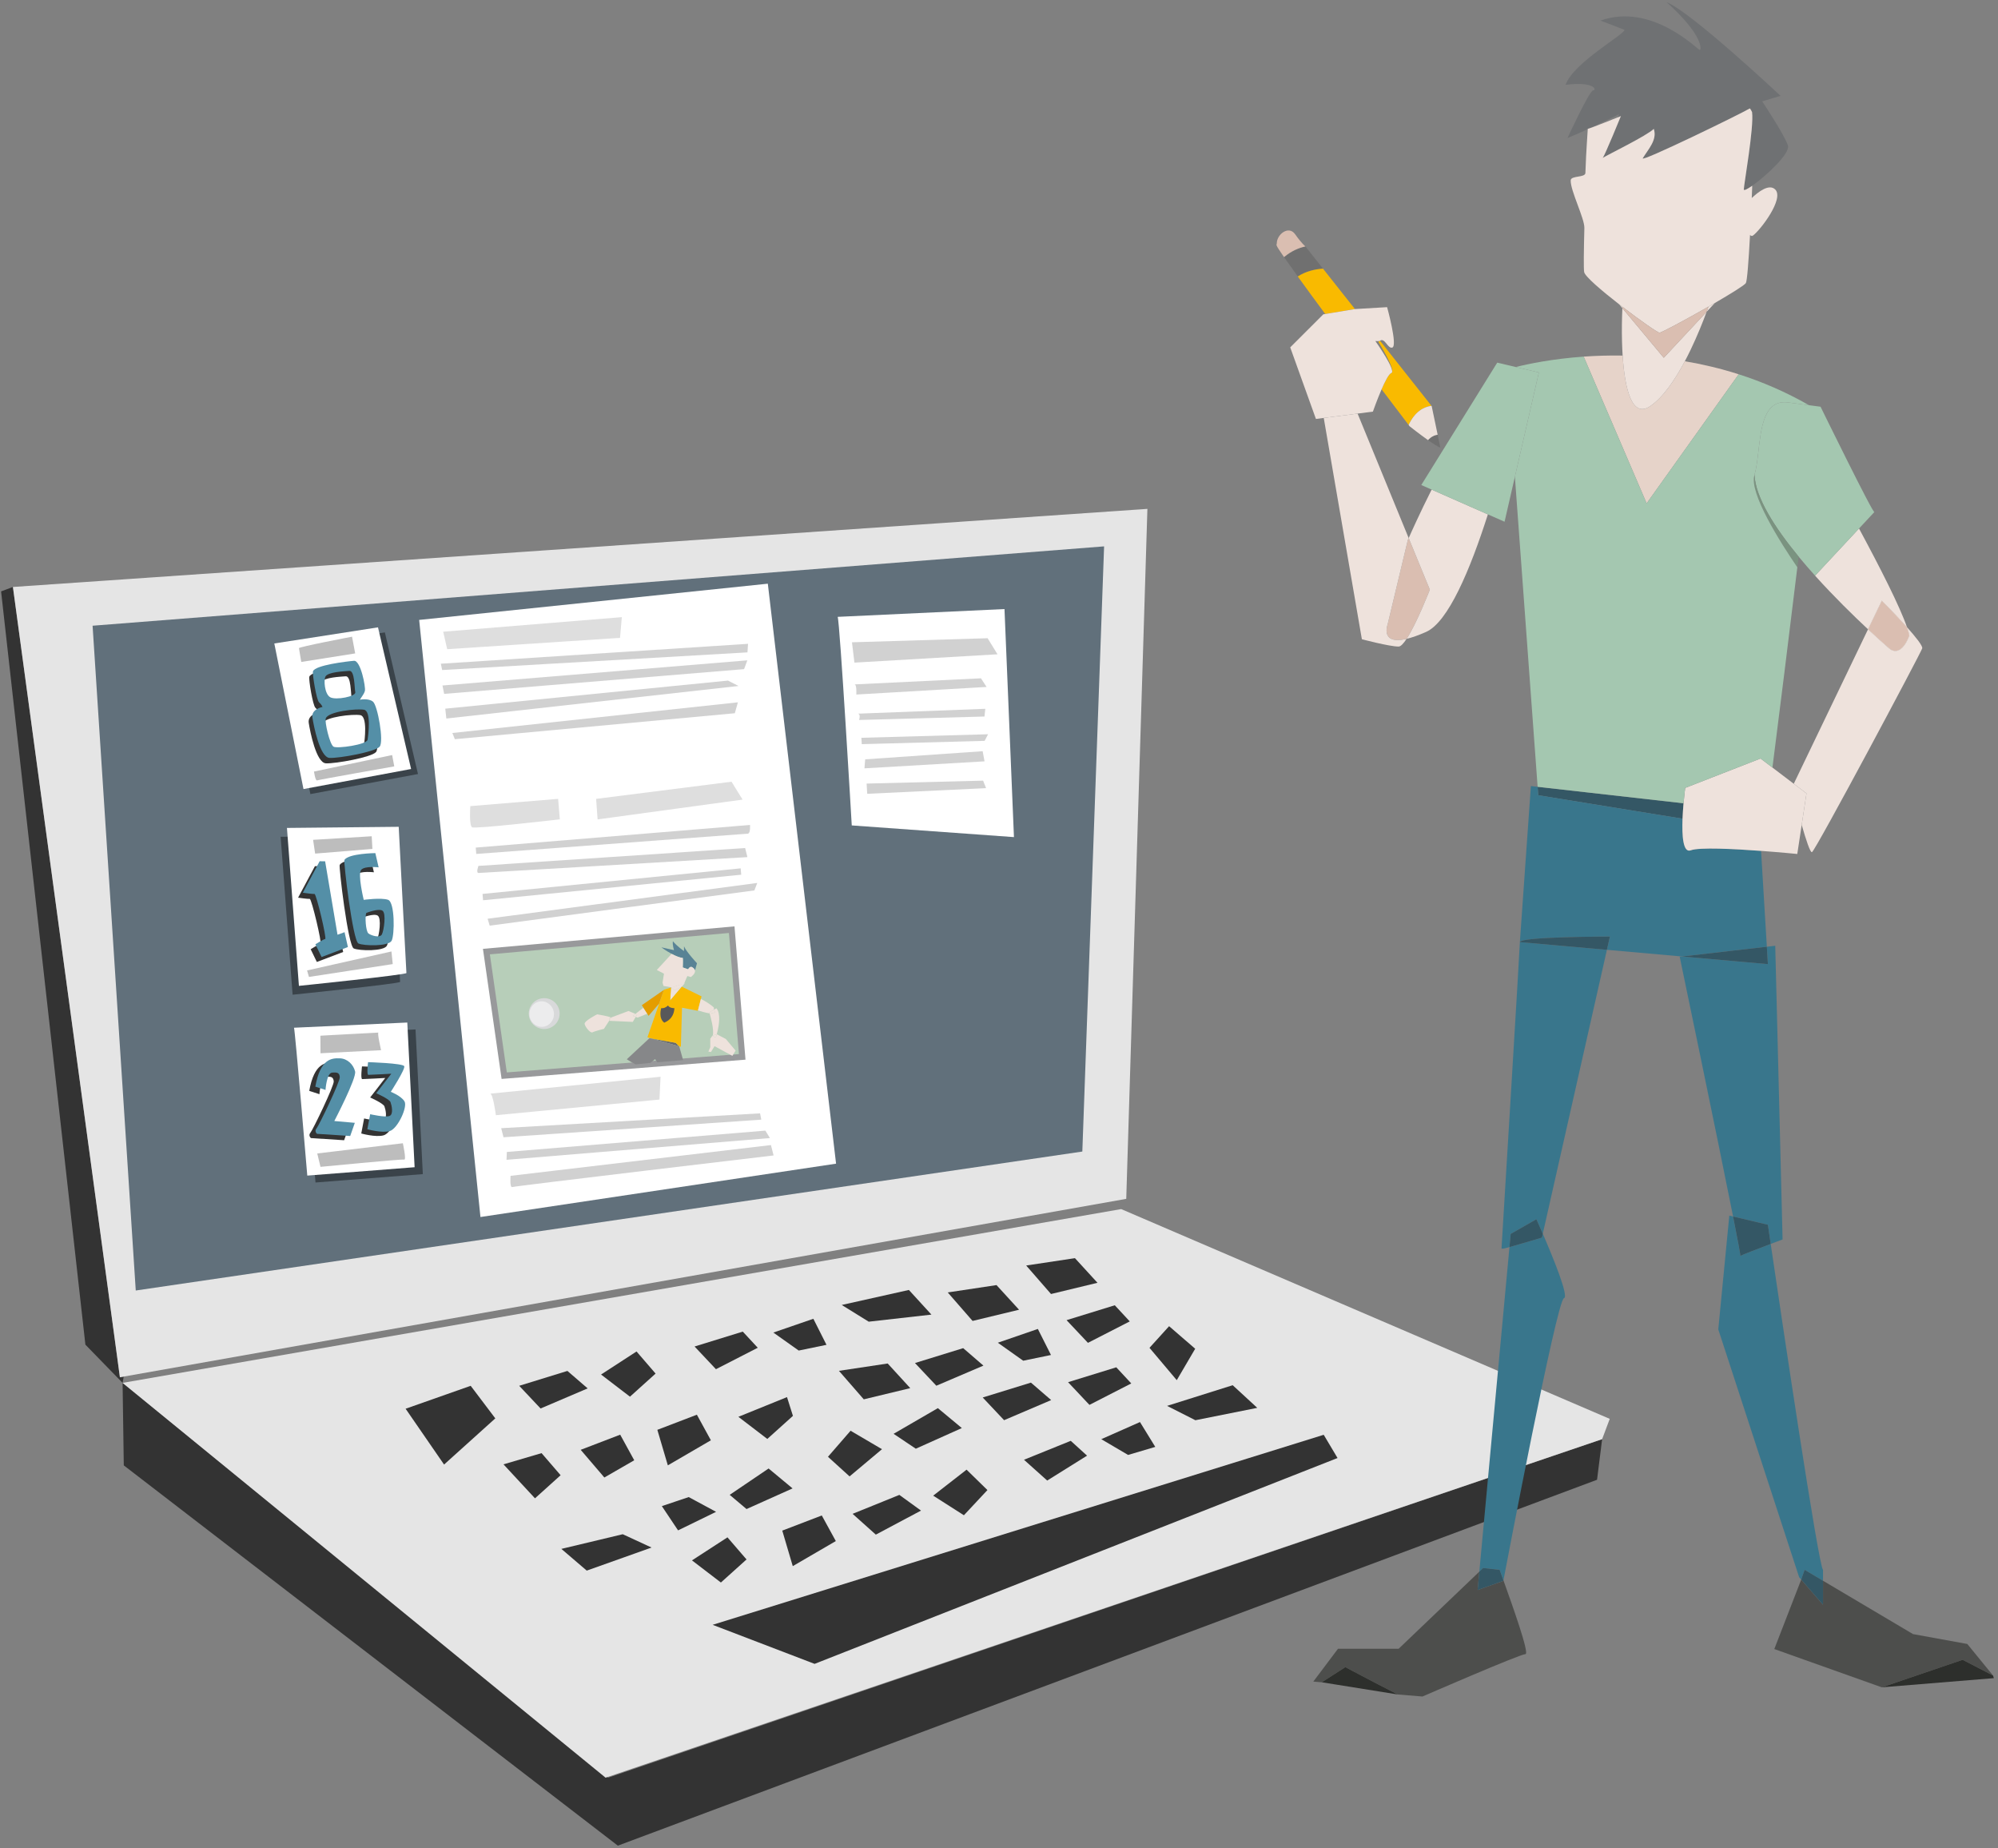 <?xml version="1.0" encoding="UTF-8" standalone="no"?>
<svg width="266px" height="246px" viewBox="0 0 266 246" version="1.1" xmlns="http://www.w3.org/2000/svg" xmlns:xlink="http://www.w3.org/1999/xlink" xmlns:sketch="http://www.bohemiancoding.com/sketch/ns">
    <rect x="0" y="0" width="266" height="246" fill="#808080" stroke="none"/>
    <!-- Generator: Sketch 3.4 (15575) - http://www.bohemiancoding.com/sketch -->
    <title>Illustrationer blogg 3</title>
    <desc>Created with Sketch.</desc>
    <defs></defs>
    <g id="Welcome" stroke="none" stroke-width="1" fill="none" fill-rule="evenodd" sketch:type="MSPage">
        <g id="For-teams" sketch:type="MSArtboardGroup" transform="translate(-231, -7607)">
            <g id="Illustrationer-blogg-3" sketch:type="MSLayerGroup" transform="translate(231, 7607)">
                <g id="Group" sketch:type="MSShapeGroup">
                    <g id="Layer_2" transform="translate(0, 67.203)">
                        <g id="Group">
                            <g id="Shape">
                                <g transform="translate(16.046, 93.714)">
                                    <path d="M64.914,75.72 L0.274,23.165 L0.434,34.148 L66.209,84.768 L196.574,36.062 L197.25,30.658 L64.914,75.72 Z" fill="#333333"></path>
                                    <path d="M133.22,0.03 L0.274,23.165 L64.577,75.72 L197.25,30.658 L198.265,27.955 L133.22,0.03 Z" fill="#E5E5E5"></path>
                                </g>
                                <path d="M54,120.321 L59.12,127.75 L65.942,121.604 L62.664,117.269 L54,120.321 Z" fill="#333333"></path>
                                <path d="M112.063,106.508 L115.656,108.733 L124.004,107.791 L121.002,104.51 L112.063,106.508 Z" fill="#333333"></path>
                                <path d="M126.176,104.84 L129.483,108.633 L135.67,107.142 L132.668,103.862 L126.176,104.84 Z" fill="#333333"></path>
                                <path d="M136.618,101.255 L139.925,105.049 L146.112,103.556 L143.11,100.277 L136.618,101.255 Z" fill="#333333"></path>
                                <path d="M111.691,115.276 L114.997,119.07 L121.185,117.579 L118.182,114.299 L111.691,115.276 Z" fill="#333333"></path>
                                <path d="M94.874,149.085 L176.23,123.789 L178.071,126.882 L108.449,154.283 L94.874,149.085 Z" fill="#333333"></path>
                                <path d="M69.123,117.267 L71.968,120.288 L78.237,117.613 L75.541,115.288 L69.123,117.267 Z" fill="#333333"></path>
                                <path d="M130.831,118.824 L133.678,121.845 L139.945,119.169 L137.25,116.844 L130.831,118.824 Z" fill="#333333"></path>
                                <path d="M121.813,114.237 L124.658,117.258 L130.926,114.581 L128.232,112.256 L121.813,114.237 Z" fill="#333333"></path>
                                <path d="M92.47,112.037 L95.316,115.058 L100.883,112.204 L98.888,110.055 L92.47,112.037 Z" fill="#333333"></path>
                                <path d="M141.995,108.529 L144.842,111.549 L150.408,108.696 L148.415,106.548 L141.995,108.529 Z" fill="#333333"></path>
                                <path d="M142.196,116.786 L145.04,119.808 L150.609,116.953 L148.614,114.806 L142.196,116.786 Z" fill="#333333"></path>
                                <path d="M80.02,115.768 L83.87,118.715 L87.281,115.642 L84.744,112.7 L80.02,115.768 Z" fill="#333333"></path>
                                <path d="M156.666,116.517 L159.119,112.335 L155.645,109.334 L153.035,112.213 L156.666,116.517 Z" fill="#333333"></path>
                                <path d="M92.125,140.508 L95.975,143.454 L99.387,140.383 L96.85,137.441 L92.125,140.508 Z" fill="#333333"></path>
                                <path d="M67.032,127.723 L71.224,132.246 L74.637,129.172 L72.1,126.231 L67.032,127.723 Z" fill="#333333"></path>
                                <path d="M98.303,121.396 L102.154,124.342 L105.565,121.271 L104.776,118.772 L98.303,121.396 Z" fill="#333333"></path>
                                <path d="M77.309,125.79 L80.46,129.475 L84.437,127.182 L82.569,123.774 L77.309,125.79 Z" fill="#333333"></path>
                                <path d="M87.514,123.129 L88.911,127.857 L94.642,124.521 L92.777,121.115 L87.514,123.129 Z" fill="#333333"></path>
                                <path d="M104.146,136.545 L105.543,141.272 L111.274,137.936 L109.407,134.529 L104.146,136.545 Z" fill="#333333"></path>
                                <path d="M102.96,110.181 L106.336,112.576 L110.033,111.813 L108.285,108.347 L102.96,110.181 Z" fill="#333333"></path>
                                <path d="M132.846,111.534 L136.223,113.929 L139.92,113.167 L138.172,109.699 L132.846,111.534 Z" fill="#333333"></path>
                                <path d="M86.743,138.798 L82.908,137.026 L74.737,138.978 L78.116,141.869 L86.743,138.798 Z" fill="#333333"></path>
                                <path d="M128.053,122.893 L124.861,120.242 L118.967,123.66 L121.925,125.642 L128.053,122.893 Z" fill="#333333"></path>
                                <path d="M105.517,130.927 L102.326,128.276 L97.147,131.783 L99.387,133.674 L105.517,130.927 Z" fill="#333333"></path>
                                <path d="M117.422,125.707 L113.24,123.251 L110.23,126.717 L113.106,129.328 L117.422,125.707 Z" fill="#333333"></path>
                                <path d="M95.333,134.045 L91.691,132.08 L88.114,133.283 L90.272,136.513 L95.333,134.045 Z" fill="#333333"></path>
                                <path d="M155.377,119.941 L159.146,121.851 L167.383,120.202 L164.112,117.19 L155.377,119.941 Z" fill="#333333"></path>
                                <path d="M113.508,134.312 L116.601,137.079 L122.617,133.879 L119.734,131.79 L113.508,134.312 Z" fill="#333333"></path>
                                <path d="M136.327,127.113 L139.417,129.881 L144.724,126.567 L142.553,124.594 L136.327,127.113 Z" fill="#333333"></path>
                                <path d="M124.239,131.891 L128.326,134.5 L131.461,131.147 L128.682,128.432 L124.239,131.891 Z" fill="#333333"></path>
                                <path d="M146.617,124.374 L150.186,126.471 L153.805,125.401 L151.769,122.093 L146.617,124.374 Z" fill="#333333"></path>
                                <g>
                                    <path d="M15.964,116.132 L1.721,10.932 L0.145,11.518 L11.368,111.791 L16.32,116.879 L16.473,116.041 L15.964,116.132 Z" fill="#333333"></path>
                                    <path d="M152.757,0.536 L1.721,10.932 L15.964,116.132 L16.473,116.041 L149.941,92.383 L152.757,0.536 Z" fill="#E5E5E5"></path>
                                </g>
                                <path d="M12.326,16.09 L18.074,104.583 L144.094,86.084 L146.992,5.527 L12.326,16.09 Z" fill="#61707B"></path>
                            </g>
                            <path d="M111.521,14.91 C111.821,15.66 113.397,42.673 113.397,42.673 L134.991,44.229 L133.731,13.872 L111.521,14.91 L111.521,14.91 Z" id="Shape" fill="#FFFFFF"></path>
                            <g transform="translate(38.882, 68.436)" id="Shape">
                                <path d="M1.355,2.084 C1.504,2.49 3.122,21.77 3.122,21.77 L17.411,20.653 L16.438,1.393 L1.355,2.084 L1.355,2.084 Z" opacity="0.4" fill="#000000"></path>
                                <path d="M0.26,1.167 C0.41,1.574 2.028,20.851 2.028,20.851 L16.317,19.735 L15.342,0.475 L0.26,1.167 L0.26,1.167 Z" fill="#FFFFFF"></path>
                                <path d="M2.289,9.573 L3.646,10.015 C3.646,10.015 3.791,7.765 4.518,7.706 C5.245,7.647 5.485,7.734 5.55,8.299 C5.613,8.865 2.785,14.737 2.451,15.131 C2.118,15.522 2.511,15.856 2.511,15.856 L6.933,16.144 L7.548,14.391 L4.815,14.151 C4.815,14.151 7.799,8.444 7.583,7.552 C7.368,6.661 6.586,5.835 5.539,5.804 C4.494,5.775 2.962,5.81 2.289,9.573 L2.289,9.573 Z" fill="#333333"></path>
                                <path d="M9.311,6.316 C9.311,6.316 9.101,8 9.342,8.006 C9.583,8.013 12.408,7.855 12.408,7.855 L10.399,10.452 C10.399,10.452 12.148,11.226 12.299,11.634 C12.449,12.039 12.736,13.254 12.165,13.48 C11.595,13.705 9.594,13.246 9.594,13.246 L9.214,15.245 C9.214,15.245 11.132,15.784 12.188,15.492 C13.243,15.2 14.616,12.262 14.155,11.525 C13.693,10.787 12.339,10.267 12.339,10.267 C12.339,10.267 14.279,7.264 14.129,6.857 C13.98,6.451 9.311,6.316 9.311,6.316 L9.311,6.316 Z" fill="#333333"></path>
                                <path d="M3.098,9.008 L4.455,9.448 C4.455,9.448 4.6,7.2 5.327,7.141 C6.053,7.082 6.293,7.169 6.356,7.733 C6.421,8.298 3.593,14.172 3.26,14.565 C2.926,14.957 3.32,15.291 3.32,15.291 L7.742,15.58 L8.357,13.827 L5.625,13.585 C5.625,13.585 8.609,7.879 8.393,6.988 C8.177,6.096 7.395,5.27 6.35,5.239 C5.301,5.21 3.77,5.245 3.098,9.008 L3.098,9.008 Z" fill="#548FA7"></path>
                                <path d="M10.121,5.75 C10.121,5.75 9.911,7.434 10.152,7.441 C10.393,7.448 13.216,7.289 13.216,7.289 L11.208,9.886 C11.208,9.886 12.958,10.659 13.107,11.067 C13.257,11.473 13.544,12.688 12.973,12.914 C12.402,13.139 10.402,12.679 10.402,12.679 L10.023,14.68 C10.023,14.68 11.942,15.218 12.995,14.926 C14.05,14.635 15.426,11.698 14.963,10.96 C14.501,10.222 13.147,9.699 13.147,9.699 C13.147,9.699 15.086,6.699 14.938,6.292 C14.787,5.886 10.121,5.75 10.121,5.75 L10.121,5.75 Z" fill="#548FA7"></path>
                                <path d="M3.773,2.233 L3.787,4.567 L11.853,4.156 C11.853,4.156 11.281,1.726 11.519,1.814 C11.519,1.814 3.613,2.228 3.773,2.233 L3.773,2.233 Z" fill="#BDBDBD"></path>
                                <path d="M3.355,17.904 L14.751,16.544 C14.751,16.544 15.25,18.812 14.93,18.721 C14.611,18.631 3.787,19.687 3.787,19.687 L3.355,17.904 L3.355,17.904 Z" fill="#BDBDBD"></path>
                            </g>
                            <g transform="translate(37.03, 42.541)" id="Shape">
                                <path d="M0.333,1.646 L15.21,1.496 C15.21,1.496 16.213,20.718 16.237,20.958 C16.262,21.198 1.925,22.668 1.925,22.668 L0.333,1.646 L0.333,1.646 Z" opacity="0.4" fill="#000000"></path>
                                <path d="M1.173,0.466 L16.051,0.316 C16.051,0.316 17.053,19.539 17.078,19.779 C17.102,20.018 2.766,21.489 2.766,21.489 L1.173,0.466 L1.173,0.466 Z" fill="#FFFFFF"></path>
                                <path d="M4.896,5.559 L2.655,9.751 C2.655,9.751 3.969,9.939 4.21,9.913 C4.45,9.891 5.876,15.889 5.636,15.914 C5.396,15.938 4.331,16.613 4.331,16.613 L5.153,18.308 L8.659,16.979 L8.213,15.002 L7.277,15.34 L5.624,5.564 L4.896,5.559 L4.896,5.559 Z" fill="#333333"></path>
                                <path d="M14.001,10.69 C13.08,10.379 10.765,10.697 10.765,10.697 C10.765,10.697 9.924,7.226 10.434,6.688 C10.944,6.151 12.749,6.37 12.749,6.37 L12.311,4.474 C12.311,4.474 8.754,4.516 8.196,5.382 C8.057,5.596 9.304,16.184 10.067,16.511 C10.828,16.837 14.074,16.909 14.479,16.14 C14.887,15.37 14.923,10.998 14.001,10.69 L14.001,10.69 Z M13.181,15.301 C12.911,15.814 11.739,15.449 11.386,15.163 C11.033,14.875 10.907,12.866 11.105,12.441 C11.105,12.441 12.738,11.788 13.26,12.14 C13.781,12.491 13.452,14.788 13.181,15.301 L13.181,15.301 Z" fill="#333333"></path>
                                <path d="M5.525,4.9 L3.285,9.092 C3.285,9.092 4.599,9.28 4.84,9.256 C5.079,9.231 6.505,15.231 6.264,15.254 C6.025,15.28 4.961,15.955 4.961,15.955 L5.783,17.65 L9.288,16.32 L8.842,14.344 L7.905,14.683 L6.255,4.906 L5.525,4.9 L5.525,4.9 Z" fill="#548FA7"></path>
                                <path d="M14.632,10.032 C13.709,9.722 11.394,10.04 11.394,10.04 C11.394,10.04 10.551,6.569 11.063,6.031 C11.575,5.494 13.378,5.713 13.378,5.713 L12.94,3.818 C12.94,3.818 9.383,3.858 8.824,4.724 C8.687,4.938 9.934,15.526 10.697,15.854 C11.459,16.179 14.703,16.251 15.11,15.481 C15.517,14.711 15.553,10.341 14.632,10.032 L14.632,10.032 Z M13.81,14.644 C13.539,15.156 12.369,14.79 12.015,14.504 C11.662,14.216 11.537,12.208 11.735,11.784 C11.735,11.784 13.369,11.131 13.89,11.482 C14.412,11.833 14.08,14.131 13.81,14.644 L13.81,14.644 Z" fill="#548FA7"></path>
                                <path d="M4.655,2.05 L4.924,3.882 L12.55,3.262 L12.457,1.574 C12.457,1.574 4.494,2.067 4.655,2.05 L4.655,2.05 Z" fill="#BDBDBD"></path>
                                <path d="M3.851,19.437 L4.101,20.3 L15.257,18.591 L15.085,16.91 L3.851,19.437 Z" fill="#BDBDBD"></path>
                            </g>
                            <g transform="translate(36.413, 16.03)" id="Shape">
                                <path d="M1.023,3.093 L4.909,22.472 L19.236,19.802 L14.826,0.948 L1.023,3.093 Z" opacity="0.4" fill="#000000"></path>
                                <path d="M0.107,2.422 L3.991,21.803 L18.318,19.133 L13.91,0.277 L0.107,2.422 Z" fill="#FFFFFF"></path>
                                <path d="M12.764,10.899 C12.156,10.381 10.966,10.638 10.966,10.638 C10.966,10.638 11.556,9.944 11.68,9.451 C11.801,8.957 11.113,5.381 10.229,5.451 C9.346,5.521 5.024,6.026 4.768,6.853 C4.662,7.197 5.234,10.69 5.58,10.985 C5.927,11.279 6.034,11.593 6.034,11.593 C6.034,11.593 4.521,11.875 4.69,12.992 C4.862,14.107 5.68,18.319 6.978,18.377 C8.274,18.435 13.053,17.571 13.643,16.88 C14.234,16.187 13.369,11.415 12.764,10.899 L12.764,10.899 Z M6.437,7.527 C6.794,6.934 8.887,6.849 9.61,6.791 C10.333,6.734 10.277,9.079 10.401,9.633 C10.526,10.188 7.824,10.725 7.062,10.302 C6.301,9.878 6.171,7.969 6.437,7.527 L6.437,7.527 Z M12.034,15.959 C11.926,16.613 8.012,17.166 7.504,16.883 C6.997,16.601 6.285,13.52 6.476,13.091 C6.888,12.171 10.573,11.798 11.555,11.962 C12.538,12.126 12.143,15.304 12.034,15.959 L12.034,15.959 Z" fill="#333333"></path>
                                <path d="M13.252,10.177 C12.645,9.661 11.453,9.916 11.453,9.916 C11.453,9.916 12.045,9.224 12.167,8.731 C12.29,8.236 11.601,4.66 10.718,4.73 C9.835,4.799 5.513,5.305 5.257,6.132 C5.149,6.476 5.722,9.969 6.069,10.264 C6.416,10.558 6.522,10.873 6.522,10.873 C6.522,10.873 5.01,11.155 5.177,12.271 C5.349,13.387 6.168,17.599 7.465,17.657 C8.763,17.715 13.54,16.852 14.13,16.16 C14.723,15.467 13.858,10.695 13.252,10.177 L13.252,10.177 Z M6.926,6.807 C7.281,6.214 9.375,6.128 10.099,6.07 C10.821,6.014 10.765,8.357 10.889,8.912 C11.014,9.468 8.311,10.005 7.55,9.581 C6.789,9.157 6.659,7.247 6.926,6.807 L6.926,6.807 Z M12.523,15.238 C12.414,15.892 8.499,16.446 7.994,16.163 C7.486,15.88 6.772,12.799 6.965,12.372 C7.376,11.451 11.062,11.077 12.043,11.241 C13.027,11.405 12.632,14.584 12.523,15.238 L12.523,15.238 Z" fill="#548FA7"></path>
                                <path d="M3.388,3.051 L3.695,4.882 L10.874,3.747 L10.455,1.521 C10.455,1.52 3.214,2.903 3.388,3.051 L3.388,3.051 Z" fill="#BDBDBD"></path>
                                <path d="M5.388,19.472 C5.388,19.472 5.57,20.749 5.804,20.65 C6.038,20.551 16.077,18.785 16.077,18.785 L15.794,17.275 L5.388,19.472 L5.388,19.472 Z" fill="#BDBDBD"></path>
                            </g>
                            <path d="M113.425,18.295 L113.754,21.002 L132.801,19.893 L131.483,17.754 L113.425,18.295 Z" id="Shape" fill="#D1D1D1"></path>
                            <path d="M113.752,23.901 C114.091,23.882 114.002,25.25 114.002,25.25 L131.348,24.24 L130.599,23.09 L113.752,23.901 L113.752,23.901 Z" id="Shape" fill="#D1D1D1"></path>
                            <path d="M114.15,27.799 C114.661,27.77 114.369,28.638 114.369,28.638 L131.066,28.177 L131.177,27.149 L114.15,27.799 L114.15,27.799 Z" id="Shape" fill="#D1D1D1"></path>
                            <path d="M114.678,31.008 L131.546,30.537 L131.086,31.416 L114.728,31.856 L114.678,31.008 Z" id="Shape" fill="#D1D1D1"></path>
                            <path d="M115.187,33.876 L115.086,35.075 L131.074,34.144 L130.824,32.794 L115.187,33.876 Z" id="Shape" fill="#D1D1D1"></path>
                            <path d="M115.376,37.103 L115.454,38.464 C115.454,38.464 130.771,37.742 131.281,37.712 L130.882,36.713 L115.376,37.103 L115.376,37.103 Z" id="Shape" fill="#D1D1D1"></path>
                            <g transform="translate(55.545, 10.481)">
                                <path d="M0.26,4.837 L8.419,84.319 L55.763,77.217 L46.677,0.014 L0.26,4.837 Z" id="Shape" fill="#FFFFFF"></path>
                                <path d="M3.46,6.405 L3.99,8.731 L27.002,7.225 L27.24,4.469 L3.46,6.405 Z" id="Shape" fill="#DEDEDE"></path>
                                <path d="M3.148,10.667 L3.319,11.507 L43.968,9.158 L44.045,8.019 L3.148,10.667 Z" id="Shape" fill="#D1D1D1"></path>
                                <path d="M3.362,13.566 L3.587,14.682 L43.517,11.388 L43.949,10.217 L3.362,13.566 Z" id="Shape" fill="#D1D1D1"></path>
                                <path d="M3.735,16.651 L3.88,17.963 L42.777,13.63 L41.372,12.913 L3.735,16.651 Z" id="Shape" fill="#D1D1D1"></path>
                                <path d="M4.678,19.889 L42.693,15.806 L42.284,17.259 L5.011,20.713 L4.678,19.889 Z" id="Shape" fill="#D1D1D1"></path>
                                <path d="M7.069,29.622 C7.069,29.622 6.886,32.191 7.303,32.441 C7.72,32.69 18.987,31.382 18.987,31.382 L18.76,28.658 L7.069,29.622 L7.069,29.622 Z" id="Shape" fill="#DEDEDE"></path>
                                <path d="M23.818,28.659 L24.015,31.392 L43.317,28.755 L41.845,26.374 L23.818,28.659 Z" id="Shape" fill="#DEDEDE"></path>
                                <path d="M7.791,35.143 L7.861,35.988 C7.861,35.988 43.611,33.322 44.007,33.29 C44.4,33.257 44.306,32.13 44.306,32.13 L7.791,35.143 L7.791,35.143 Z" id="Shape" fill="#D1D1D1"></path>
                                <path d="M8.15,37.579 C8.15,37.579 7.786,38.545 8.179,38.522 C8.575,38.5 43.959,36.412 43.959,36.412 L43.657,35.201 L8.15,37.579 L8.15,37.579 Z" id="Shape" fill="#D1D1D1"></path>
                                <path d="M8.697,41.31 L8.768,42.155 L43.136,38.752 L43.065,37.907 L8.697,41.31 Z" id="Shape" fill="#D1D1D1"></path>
                                <path d="M9.375,44.615 L9.646,45.532 L44.887,40.845 L45.272,39.851 L9.375,44.615 Z" id="Shape" fill="#D1D1D1"></path>
                                <path d="M9.706,67.898 C10.1,67.865 10.472,70.767 10.472,70.767 L32.252,68.685 L32.398,65.647 L9.706,67.898 L9.706,67.898 Z" id="Shape" fill="#DEDEDE"></path>
                                <path d="M11.179,72.495 L11.49,73.704 L45.808,71.359 L45.644,70.52 L11.179,72.495 Z" id="Shape" fill="#D1D1D1"></path>
                                <path d="M11.934,75.659 L11.889,76.703 L46.959,73.809 L46.348,72.819 L11.934,75.659 Z" id="Shape" fill="#D1D1D1"></path>
                                <path d="M12.43,78.837 C12.43,78.837 12.288,80.469 12.666,80.33 C13.043,80.187 47.446,76.123 47.446,76.123 L47.094,74.741 L12.43,78.837 L12.43,78.837 Z" id="Shape" fill="#D1D1D1"></path>
                                <g transform="translate(8.64, 45.624)">
                                    <path d="M0.572,3.364 L2.941,19.88 L34.629,17.377 L33.23,0.446 L0.572,3.364 Z" id="Shape" stroke="#98999B" stroke-width="0.81" fill="#B7CEB9"></path>
                                    <path id="Shape" d="M27.373,5.844 C27.373,5.844 27.391,5.789 27.428,5.718 L27.31,5.678 L27.373,5.844 L27.373,5.844 Z"></path>
                                    <path d="M26.881,2.66 L26.875,3.288 C26.875,3.288 25.969,2.678 25.397,1.983 C25.325,2.503 25.551,3.169 25.551,3.169 L23.865,2.795 C23.865,2.795 24.486,3.263 25.232,3.665 C25.722,3.927 26.267,4.161 26.724,4.215 C26.756,4.611 26.713,5.471 26.713,5.471 L27.309,5.679 L27.426,5.719 C27.517,5.54 27.722,5.257 28.026,5.476 C28.223,5.606 28.314,5.743 28.34,5.879 L28.608,4.914 C28.608,4.913 27.169,3.378 26.881,2.66 L26.881,2.66 Z" id="Shape" fill="#598395"></path>
                                    <path d="M26.591,8.034 L26.991,7.563 L25.158,8.147 L25.611,8.53 L26.591,8.034 Z" id="Shape" fill="#EEE2DC"></path>
                                    <path d="M25.15,8.145 L25.04,9.864 L26.591,8.034 L25.611,8.53 L25.15,8.145 Z" id="Shape" fill="#EEE2DC"></path>
                                    <path d="M28.341,5.879 C28.315,5.742 28.224,5.606 28.026,5.476 C27.7,5.198 27.427,5.718 27.427,5.718 L27.31,5.678 L26.714,5.47 C26.714,5.47 26.756,4.61 26.725,4.214 C26.267,4.161 25.723,3.927 25.232,3.664 L23.257,5.812 L24.212,6.303 L24.024,7.489 L24.147,7.934 L25.271,8.134 L26.164,7.852 L26.891,7.623 L27.323,6.617 L27.791,6.75 C27.79,6.751 28.427,6.327 28.341,5.879 L28.341,5.879 Z" id="Shape" fill="#EEE2DC"></path>
                                    <path d="M25.767,15.508 L22.582,14.942 L26.242,15.973 L25.767,15.508 Z" id="Shape" fill="#696A6C"></path>
                                    <path d="M26.591,8.034 L25.04,9.864 L25.15,8.145 L24.209,8.442 L24.203,8.459 L23.57,10.284 L22.008,14.781 L22.582,14.942 L25.767,15.508 L26.242,15.973 L26.459,16.033 L26.614,10.836 L28.723,11.244 L28.736,11.192 L29.126,9.665 L29.212,9.325 L26.591,8.034 Z" id="Shape" fill="#F9BA00"></path>
                                    <path d="M20.413,11.656 L20.632,11.747 L20.451,12.058 L20.705,12.149 L22.038,11.616 L21.455,10.846 C21.093,11.131 20.692,11.443 20.413,11.656 L20.413,11.656 Z" id="Shape" fill="#EEE2DC"></path>
                                    <path d="M21.265,10.498 L22.16,11.917 L23.57,10.284 L24.203,8.459 L21.265,10.498 Z" id="Shape" fill="#E49D00"></path>
                                    <path d="M20.413,11.656 L19.486,11.27 L17.154,12.145 C17.165,12.153 17.172,12.159 17.175,12.167 L16.952,12.514 L16.96,12.579 L20.061,12.724 L20.451,12.058 L20.06,11.914 C20.097,11.892 20.228,11.796 20.413,11.656 L20.413,11.656 Z" id="Shape" fill="#EEE2DC"></path>
                                    <path id="Shape" fill="#EEE2DC" d="M20.413,11.656 C20.228,11.797 20.097,11.892 20.06,11.914 L20.451,12.058 L20.632,11.747 L20.413,11.656 L20.413,11.656 Z"></path>
                                    <path d="M17.154,12.145 C16.939,11.974 15.307,11.717 15.307,11.717 C15.307,11.717 13.574,12.591 13.648,12.994 C13.721,13.394 14.419,14.266 14.702,14.109 C14.987,13.954 16.219,13.648 16.219,13.648 L16.953,12.513 L16.918,12.233 L17.154,12.145 L17.154,12.145 Z" id="Shape" fill="#EEE2DC"></path>
                                    <path id="Shape" fill="#EEE2DC" d="M17.154,12.145 L16.918,12.235 L16.952,12.515 L17.175,12.167 C17.172,12.16 17.165,12.153 17.154,12.145 L17.154,12.145 Z"></path>
                                    <path d="M30.513,11.306 C30.62,11.237 30.752,11.154 30.889,11.076 C30.849,10.939 30.825,10.823 30.878,10.83 C30.385,10.349 29.585,9.901 29.125,9.665 L28.735,11.192 C29.207,11.344 29.795,11.508 30.289,11.595 C30.267,11.518 30.252,11.475 30.252,11.475 C30.252,11.475 30.36,11.404 30.513,11.306 L30.513,11.306 Z" id="Shape" fill="#EEE2DC"></path>
                                    <path d="M31.244,14.365 C31.444,13.626 31.769,12.119 31.389,11.228 C31.337,11.111 31.274,11.003 31.197,10.91 C31.097,10.959 30.991,11.018 30.889,11.076 C30.941,11.267 31.021,11.502 30.952,11.514 C30.937,11.768 30.501,11.402 30.512,11.629 C30.441,11.62 30.367,11.608 30.289,11.595 C30.426,12.058 30.901,13.771 30.71,14.539 C30.961,14.475 31.229,14.354 31.229,14.354 L31.244,14.365 L31.244,14.365 Z" id="Shape" fill="#EEE2DC"></path>
                                    <path d="M30.952,11.515 C31.021,11.502 30.941,11.268 30.889,11.077 C30.752,11.154 30.62,11.238 30.513,11.306 C30.359,11.404 30.253,11.476 30.253,11.476 C30.253,11.476 30.267,11.519 30.289,11.596 C30.367,11.609 30.441,11.621 30.512,11.63 C30.501,11.402 30.937,11.768 30.952,11.515 L30.952,11.515 Z" id="Shape" fill="#EEE2DC"></path>
                                    <path d="M32.445,14.993 L31.244,14.365 C31.203,14.516 31.168,14.635 31.142,14.711 C31.126,14.767 31.116,14.798 31.116,14.798 C31.116,14.798 30.979,14.743 30.815,14.678 C30.773,14.66 30.728,14.642 30.683,14.625 C30.694,14.598 30.7,14.569 30.709,14.539 C30.679,14.546 30.649,14.553 30.62,14.56 C30.667,14.596 30.376,14.958 30.376,14.958 L30.38,16.087 L30.123,16.68 L30.468,16.729 L30.946,15.952 L33.317,17.243 L33.747,16.542 L32.445,14.993 L32.445,14.993 Z" id="Shape" fill="#EEE2DC"></path>
                                    <path id="Shape" fill="#EEE2DC" d="M30.815,14.678 C30.979,14.743 31.116,14.798 31.116,14.798 C31.116,14.798 31.126,14.767 31.142,14.711 C31.168,14.635 31.203,14.516 31.244,14.365 L31.229,14.355 C31.229,14.355 30.96,14.475 30.71,14.539 C30.701,14.569 30.694,14.598 30.684,14.625 C30.728,14.642 30.773,14.66 30.815,14.678 L30.815,14.678 Z"></path>
                                    <path d="M26.242,15.973 L22.582,14.942 L22.277,14.889 L19.264,17.697 L19.77,18.018 L20.451,18.379 L22.401,18.177 L23.026,17.679 L23.314,18.101 L26.76,17.811 L26.242,15.973 Z" id="Shape" fill="#868789"></path>
                                    <path d="M23.848,10.891 C23.848,10.891 23.417,12.201 24.247,12.823 C25.439,12.336 25.574,11.354 25.601,10.896 C25.601,10.896 24.953,10.909 24.748,10.535 C24.45,10.841 24.113,10.934 23.848,10.891 L23.848,10.891 Z" id="Shape" fill="#58585A"></path>
                                    <path d="M10.315,11.446 C10.408,12.578 9.568,13.571 8.436,13.663 C7.303,13.758 6.309,12.917 6.217,11.785 C6.122,10.654 6.965,9.662 8.097,9.569 C9.228,9.473 10.222,10.316 10.315,11.446 L10.315,11.446 Z" id="Shape" fill="#D8D9DA"></path>
                                    <path d="M8.069,13.373 C8.969,13.299 9.635,12.481 9.558,11.545 C9.481,10.61 8.689,9.912 7.789,9.986 C6.889,10.061 6.222,10.879 6.3,11.814 C6.377,12.749 7.169,13.447 8.069,13.373 L8.069,13.373 Z" id="Oval" fill="#ECECED"></path>
                                </g>
                            </g>
                        </g>
                    </g>
                    <g id="Layer_4" transform="translate(169.722, 0)">
                        <g id="Group">
                            <g transform="translate(38.265, 0)" id="Shape" fill="#6F7173">
                                <path d="M25.269,14.916 C25.185,14.749 25.098,14.587 24.997,14.439 C25.137,14.419 25.225,14.595 25.269,14.916 L25.269,14.916 Z"></path>
                                <path d="M5.342,21.1 C5.313,21.1 5.35,21.066 5.432,21.01 C5.399,21.066 5.367,21.1 5.342,21.1 L5.342,21.1 Z"></path>
                                <path d="M4.117,12.025 C4.606,12.025 4.361,10.803 0.447,11.292 C1.426,8.359 8.519,4.45 8.275,3.961 L5.095,2.741 C11.945,0.297 18.059,6.649 18.303,6.649 C18.548,6.649 18.792,4.695 13.9,0.296 C17.079,1.517 29.064,12.757 29.064,12.757 L26.618,13.491 C26.618,13.491 29.554,17.888 30.043,19.354 C30.401,20.426 27.096,23.458 25.295,24.722 C24.634,25.186 24.173,25.415 24.173,25.218 C24.173,24.603 25.552,16.927 25.269,14.915 C25.226,14.594 25.138,14.418 24.997,14.438 C24.969,14.441 24.939,14.449 24.906,14.467 C23.684,15.2 10.344,21.694 10.721,21.065 C11.454,19.844 12.679,18.621 12.188,17.155 C11.289,18.054 6.051,20.604 5.401,21.009 C5.744,20.523 7.568,15.208 7.568,15.208 C7.568,15.208 3.691,17.118 3.401,17.15 C3.377,17.153 3.364,17.155 3.384,17.155 C3.628,17.155 0.694,18.377 0.694,18.377 C0.694,18.377 3.627,12.025 4.117,12.025 L4.117,12.025 Z"></path>
                            </g>
                            <path id="Shape" d="M43.607,21.1 C43.578,21.1 43.615,21.066 43.697,21.01 C43.663,21.066 43.631,21.1 43.607,21.1 L43.607,21.1 Z"></path>
                            <path d="M41.118,47.471 C42.714,47.358 44.453,47.3 46.305,47.332 C46.591,51.795 47.546,55.729 49.989,54.059 C51.7,52.889 53.277,50.562 54.587,48.087 C56.91,48.479 59.314,49.04 61.758,49.822 L49.5,67.008 L41.118,47.471 L41.118,47.471 Z" id="Shape" fill="#E6D3C9"></path>
                            <path d="M81.786,86.311 C81.786,86.311 80.66,85.344 78.974,83.77 L80.808,79.958 C80.808,79.958 82.635,81.785 84.163,83.491 C84.311,83.925 84.419,84.3 84.476,84.601 C83.254,87.778 81.786,86.311 81.786,86.311 L81.786,86.311 Z" id="Shape" fill="#EEE2DC"></path>
                            <path d="M4.074,32.803 L6.413,35.761 C5.327,35.832 4.14,36.112 3.054,36.801 C2.377,35.864 1.761,34.995 1.225,34.226 C2.203,33.405 3.19,32.995 4.074,32.803 L4.074,32.803 Z" id="Shape" fill="#707070"></path>
                            <path d="M0.26,32.407 C0.26,31.185 1.85,29.964 2.706,31.185 C3.562,32.407 4.074,32.803 4.074,32.803 C3.19,32.995 2.203,33.405 1.225,34.225 C-0.068,32.373 0.26,32.661 0.26,32.407 L0.26,32.407 Z" id="Shape" fill="#DABEB1"></path>
                            <path d="M3.053,36.801 C4.14,36.112 5.327,35.832 6.412,35.76 L10.666,41.14 L6.709,41.799 C5.408,40.039 4.154,38.328 3.053,36.801 L3.053,36.801 Z" id="Shape" fill="#F9BA00"></path>
                            <path d="M15.502,49.661 C16.235,49.416 13.789,45.506 13.789,45.506 C13.789,45.506 13.87,45.448 14,45.355 L20.851,54.017 C19.773,54.162 18.639,54.814 17.812,56.566 C17.394,56.018 16.027,54.224 14.213,51.823 C14.681,50.748 15.184,49.766 15.502,49.661 L15.502,49.661 Z" id="Shape" fill="#F9BA00"></path>
                            <path d="M6.452,41.842 L6.709,41.799 L10.666,41.14 L14.948,40.887 C14.948,40.887 16.375,46.019 15.642,46.264 C15.032,46.467 14.642,44.895 14,45.355 C13.87,45.448 13.385,45.397 13.385,45.397 C13.385,45.397 16.235,49.416 15.502,49.661 C15.183,49.767 14.681,50.748 14.213,51.825 C13.605,53.227 13.056,54.793 13.056,54.793 L11.018,55.055 L6.513,55.634 L5.472,55.769 L2.049,46.24 L6.452,41.842 L6.452,41.842 Z" id="Shape" fill="#EEE2DC"></path>
                            <path d="M21.677,57.864 L22.035,59.585 C21.704,59.47 21.07,59.061 20.399,58.588 C20.792,58.136 21.252,57.933 21.677,57.864 L21.677,57.864 Z" id="Shape" fill="#707070"></path>
                            <path d="M17.811,56.567 C18.638,54.815 19.772,54.163 20.85,54.018 L20.883,54.059 L21.677,57.864 C21.252,57.933 20.792,58.136 20.399,58.589 C19.231,57.765 17.947,56.747 17.947,56.747 C17.947,56.747 17.898,56.68 17.811,56.567 L17.811,56.567 Z" id="Shape" fill="#EEE2DC"></path>
                            <path id="Shape" d="M43.607,21.1 C43.578,21.1 43.615,21.066 43.697,21.01 C43.663,21.066 43.631,21.1 43.607,21.1 L43.607,21.1 Z"></path>
                            <path d="M57.487,41.504 C56.979,42.872 56.256,44.685 55.367,46.537 C55.119,47.055 54.859,47.574 54.587,48.087 C53.276,50.562 51.7,52.889 49.988,54.059 C47.545,55.729 46.591,51.795 46.304,47.332 C46.265,46.723 46.239,46.106 46.222,45.49 C46.181,43.902 46.209,42.342 46.269,41.015 L51.782,47.624 L57.487,41.504 L57.487,41.504 Z" id="Shape" fill="#EEE2DC"></path>
                            <path d="M58.577,40.335 L57.487,41.504 C57.576,41.263 57.662,41.03 57.737,40.819 C58.022,40.657 58.302,40.495 58.577,40.335 L58.577,40.335 Z" id="Shape" fill="#EEE2DC"></path>
                            <path id="Shape" fill="#EEE2DC" d="M46.27,41.015 L45.852,40.514 C45.995,40.625 46.136,40.734 46.277,40.843 C46.275,40.897 46.272,40.959 46.27,41.015 L46.27,41.015 Z"></path>
                            <path d="M41.664,17.152 C41.954,17.12 46.075,15.452 46.075,15.452 C46.075,15.452 44.007,20.525 43.665,21.01 C43.609,21.045 43.584,21.066 43.604,21.066 C43.62,21.066 43.642,21.045 43.665,21.01 C44.314,20.605 49.552,18.055 50.452,17.156 C50.942,18.623 49.718,19.845 48.984,21.066 C48.608,21.695 61.948,15.201 63.17,14.468 C63.203,14.45 63.233,14.442 63.26,14.439 C63.362,14.587 63.449,14.75 63.533,14.916 C63.815,16.928 62.436,24.605 62.436,25.22 C62.436,25.416 62.897,25.188 63.558,24.723 C63.538,25.266 63.517,25.815 63.495,26.362 C64.386,25.515 65.817,24.424 66.62,25.226 C67.842,26.448 64.663,30.601 63.684,31.335 C63.518,31.46 63.381,31.418 63.266,31.271 C63.082,34.726 62.875,37.434 62.706,37.689 C62.51,37.982 60.702,39.1 58.576,40.335 C58.3,40.496 58.021,40.657 57.736,40.819 C54.749,42.529 51.479,44.286 51.21,44.286 C50.972,44.286 48.634,42.654 46.277,40.843 C46.135,40.734 45.994,40.625 45.851,40.515 C43.526,38.71 41.302,36.812 41.184,36.223 C41.099,35.8 41.132,33.362 41.21,30.354 C41.244,29.065 39.345,25.39 39.39,24.005 C39.411,23.347 41.324,23.671 41.347,23.028 C41.463,19.657 41.631,17.98 41.664,17.152 L41.664,17.152 Z" id="Shape" fill="#EEE2DC"></path>
                            <path d="M51.211,44.286 C51.481,44.286 54.75,42.528 57.737,40.819 C57.662,41.03 57.576,41.263 57.487,41.504 L51.784,47.624 L46.27,41.015 C46.272,40.959 46.275,40.898 46.278,40.843 C48.635,42.654 50.973,44.286 51.211,44.286 L51.211,44.286 Z" id="Shape" fill="#DABEB1"></path>
                            <path d="M81.786,86.311 C81.786,86.311 80.66,85.344 78.974,83.77 L80.808,79.958 C80.808,79.958 82.635,81.785 84.163,83.491 C84.311,83.925 84.419,84.3 84.476,84.601 C83.254,87.778 81.786,86.311 81.786,86.311 L81.786,86.311 Z" id="Shape" fill="#DABEB1"></path>
                            <path d="M78.974,83.77 C77.07,81.991 74.45,79.438 71.924,76.631 L77.774,70.352 C80.616,75.622 83.229,80.772 84.162,83.491 C82.635,81.785 80.807,79.958 80.807,79.958 L78.974,83.77 L78.974,83.77 Z" id="Shape" fill="#EEE2DC"></path>
                            <path d="M17.544,85.041 C13.984,85.882 15.013,83.135 15.013,83.135 L17.702,71.896 C17.702,71.896 17.743,71.802 17.82,71.627 L20.638,78.492 C20.638,78.492 18.902,82.973 17.544,85.041 L17.544,85.041 Z" id="Shape" fill="#DABEB1"></path>
                            <path d="M15.013,83.135 C15.013,83.135 13.984,85.882 17.544,85.041 C17.136,85.66 16.762,86.067 16.48,86.067 C15.258,86.067 11.588,85.091 11.588,85.091 L6.513,55.635 L11.018,55.056 L17.82,71.628 C17.743,71.803 17.702,71.897 17.702,71.897 L15.013,83.135 L15.013,83.135 Z" id="Shape" fill="#EEE2DC"></path>
                            <path d="M54.28,108.98 L35.069,105.859 L34.986,104.738 L54.414,106.93 C54.36,107.554 54.308,108.265 54.28,108.98 L54.28,108.98 Z" id="Shape" fill="#345765"></path>
                            <path d="M32.623,125.406 L34.09,104.636 L34.986,104.738 L35.069,105.859 L54.28,108.98 C54.191,111.261 54.342,113.575 55.37,113.19 C56.503,112.764 61.081,112.996 64.734,113.265 L65.504,126.024 L54.223,127.324 L44.211,126.435 L44.608,124.673 C44.608,124.673 32.623,124.673 32.623,125.406 L32.623,125.406 Z" id="Shape" fill="#39768C"></path>
                            <path d="M69.088,104.331 L78.974,83.77 C80.66,85.344 81.786,86.311 81.786,86.311 C81.786,86.311 83.254,87.778 84.476,84.602 C84.418,84.301 84.31,83.926 84.162,83.491 C85.313,84.779 86.293,85.998 86.188,86.311 C85.943,87.044 72.002,113.19 71.513,113.433 C71.289,113.545 70.707,111.768 70.143,109.807 L70.779,105.614 L69.088,104.331 L69.088,104.331 Z" id="Shape" fill="#EEE2DC"></path>
                            <path d="M55.37,113.19 C54.342,113.575 54.192,111.261 54.28,108.98 C54.308,108.265 54.36,107.554 54.415,106.93 C54.519,105.751 54.636,104.882 54.636,104.882 L64.664,100.972 L66.249,102.175 L69.088,104.331 L70.779,105.614 L70.143,109.807 L69.556,113.678 C69.556,113.678 67.387,113.461 64.734,113.266 C61.081,112.996 56.503,112.764 55.37,113.19 L55.37,113.19 Z" id="Shape" fill="#EEE2DC"></path>
                            <path d="M65.537,126.583 L65.503,126.024 L66.621,125.895 L67.599,164.99 C67.599,164.99 66.912,165.247 66.017,165.586 C65.78,163.977 65.643,163.035 65.643,163.035 L61.009,161.932 C58.862,151.116 53.902,127.361 53.902,127.361 L54.223,127.324 L65.643,128.339 L65.537,126.583 L65.537,126.583 Z" id="Shape" fill="#39768C"></path>
                            <path d="M65.537,126.583 L65.642,128.339 L54.222,127.324 L65.504,126.024 L65.537,126.583 Z" id="Shape" fill="#345765"></path>
                            <path d="M31.4,164.257 L31.237,166.007 C30.793,166.13 30.479,166.212 30.422,166.212 L30.178,166.212 C30.178,166.212 32.624,126.139 32.624,125.406 L44.211,126.435 L35.674,164.23 C35.181,163.089 34.824,162.301 34.824,162.301 L31.4,164.257 L31.4,164.257 Z" id="Shape" fill="#39768C"></path>
                            <path d="M44.608,124.673 L44.21,126.435 L32.623,125.406 C32.623,124.673 44.608,124.673 44.608,124.673 L44.608,124.673 Z" id="Shape" fill="#345765"></path>
                            <path d="M61.976,167.178 C61.966,167.184 61.964,167.189 61.974,167.189 C61.964,167.188 61.966,167.184 61.976,167.178 C62.112,167.074 64.402,166.197 66.017,165.586 C67.425,175.142 72.353,208.343 72.98,208.971 L72.98,210.42 L70.534,208.971 L70.079,210.268 L69.801,209.948 L59.038,176.961 L60.507,161.813 L61.009,161.932 C61.625,165.036 62.008,167.072 61.976,167.178 L61.976,167.178 Z" id="Shape" fill="#39768C"></path>
                            <path d="M66.017,165.586 C64.402,166.197 62.112,167.074 61.976,167.178 C62.008,167.072 61.625,165.036 61.009,161.932 L65.643,163.035 C65.642,163.035 65.78,163.977 66.017,165.586 L66.017,165.586 Z" id="Shape" fill="#345765"></path>
                            <path d="M27.731,208.726 L27.225,209.21 L31.238,166.006 C32.691,165.604 35.559,164.744 35.559,164.744 L35.675,164.23 C36.967,167.215 39.202,172.631 38.493,172.808 C37.539,173.047 30.759,208.662 30.436,210.368 C30.13,209.511 29.933,208.97 29.933,208.97 L27.731,208.726 L27.731,208.726 Z" id="Shape" fill="#39768C"></path>
                            <path d="M31.237,166.006 L31.4,164.256 L34.824,162.301 C34.824,162.301 35.181,163.089 35.674,164.23 L35.558,164.744 C35.558,164.745 32.691,165.604 31.237,166.006 L31.237,166.006 Z" id="Shape" fill="#345765"></path>
                            <path d="M72.98,210.42 L84.965,217.523 L92.192,218.839 L95.618,223.039 L91.569,220.943 L80.808,224.608 L66.496,219.513 L70.079,210.268 L72.98,213.613 L72.98,210.42 Z" id="Shape" fill="#4D4E4C"></path>
                            <path d="M72.98,210.42 L72.98,213.613 L70.079,210.268 L70.534,208.971 L72.98,210.42 Z" id="Shape" fill="#345765"></path>
                            <path d="M95.618,223.039 L95.727,223.387 L80.808,224.608 L91.569,220.943 L95.618,223.039 Z" id="Shape" fill="#2D2F2C"></path>
                            <path d="M8.408,219.478 L16.48,219.478 L27.225,209.211 L26.997,211.659 L30.422,210.438 C30.422,210.438 30.428,210.41 30.435,210.369 C31.662,213.804 33.949,220.19 33.361,220.19 C32.628,220.19 19.659,225.831 19.659,225.831 L16.366,225.561 C12.97,223.831 9.387,221.922 9.387,221.922 L6.245,223.938 L5.123,223.845 L8.408,219.478 L8.408,219.478 Z" id="Shape" fill="#4D4E4C"></path>
                            <path d="M26.997,211.659 L27.225,209.21 L27.731,208.726 L29.931,208.971 C29.931,208.971 30.128,209.511 30.434,210.368 C30.426,210.41 30.422,210.437 30.422,210.437 L26.997,211.659 L26.997,211.659 Z" id="Shape" fill="#345765"></path>
                            <path d="M16.367,225.56 L6.246,223.936 L9.388,221.92 C9.387,221.921 12.97,223.83 16.367,225.56 L16.367,225.56 Z" id="Shape" fill="#2D2F2C"></path>
                            <path d="M64.363,60.219 C64.746,56.919 65.116,53.146 68.333,53.57 C69.599,53.737 70.485,53.854 71.118,53.938 C72.648,54.138 72.654,54.14 72.654,54.14 C72.654,54.14 79.83,68.8 79.83,68.148 L77.775,70.353 L71.925,76.631 C71.181,75.803 70.442,74.954 69.735,74.094 C66.565,70.246 63.988,66.223 63.862,63.217 C64.102,62.391 64.234,61.333 64.363,60.219 L64.363,60.219 Z" id="Shape" fill="#A4C7B0"></path>
                            <path d="M63.849,63.261 C63.855,63.247 63.859,63.231 63.862,63.217 C63.988,66.223 66.565,70.245 69.735,74.094 C69.678,74.565 69.62,75.042 69.564,75.52 C67.265,72.15 63.138,65.633 63.849,63.261 L63.849,63.261 Z" id="Shape" fill="#7A9380"></path>
                            <g transform="translate(17.281, 46.857)" id="Shape">
                                <path d="M3.357,31.635 L0.54,24.77 C0.896,23.963 2.038,21.414 3.597,18.316 L11.083,21.616 C8.729,28.976 5.799,35.955 2.868,37.256 C1.802,37.73 0.949,38.022 0.263,38.185 C1.621,36.116 3.357,31.635 3.357,31.635 L3.357,31.635 Z" fill="#EEE2DC"></path>
                                <path d="M17.871,2.721 L14.794,1.999 C16.411,1.594 19.62,0.914 23.838,0.614 L32.219,20.151 L44.477,2.965 C47.563,3.952 50.713,5.294 53.837,7.08 C53.204,6.997 52.317,6.88 51.052,6.713 C47.835,6.289 47.465,10.062 47.082,13.362 C46.953,14.475 46.821,15.533 46.58,16.359 C46.577,16.373 46.573,16.39 46.567,16.403 C45.856,18.776 49.984,25.292 52.282,28.661 C51.165,37.92 49.865,48.25 48.969,55.317 L47.383,54.114 L37.355,58.024 C37.355,58.024 37.238,58.893 37.134,60.072 L17.706,57.88 L14.679,16.611 L17.871,2.721 L17.871,2.721 Z" fill="#A4C7B0"></path>
                                <path d="M12.326,1.418 L14.794,1.999 L17.871,2.721 L14.679,16.611 L13.304,22.594 L11.083,21.615 L3.597,18.316 L2.217,17.707 L12.326,1.418 Z" fill="#A4C7B0"></path>
                            </g>
                        </g>
                    </g>
                </g>
            </g>
        </g>
    </g>
</svg>